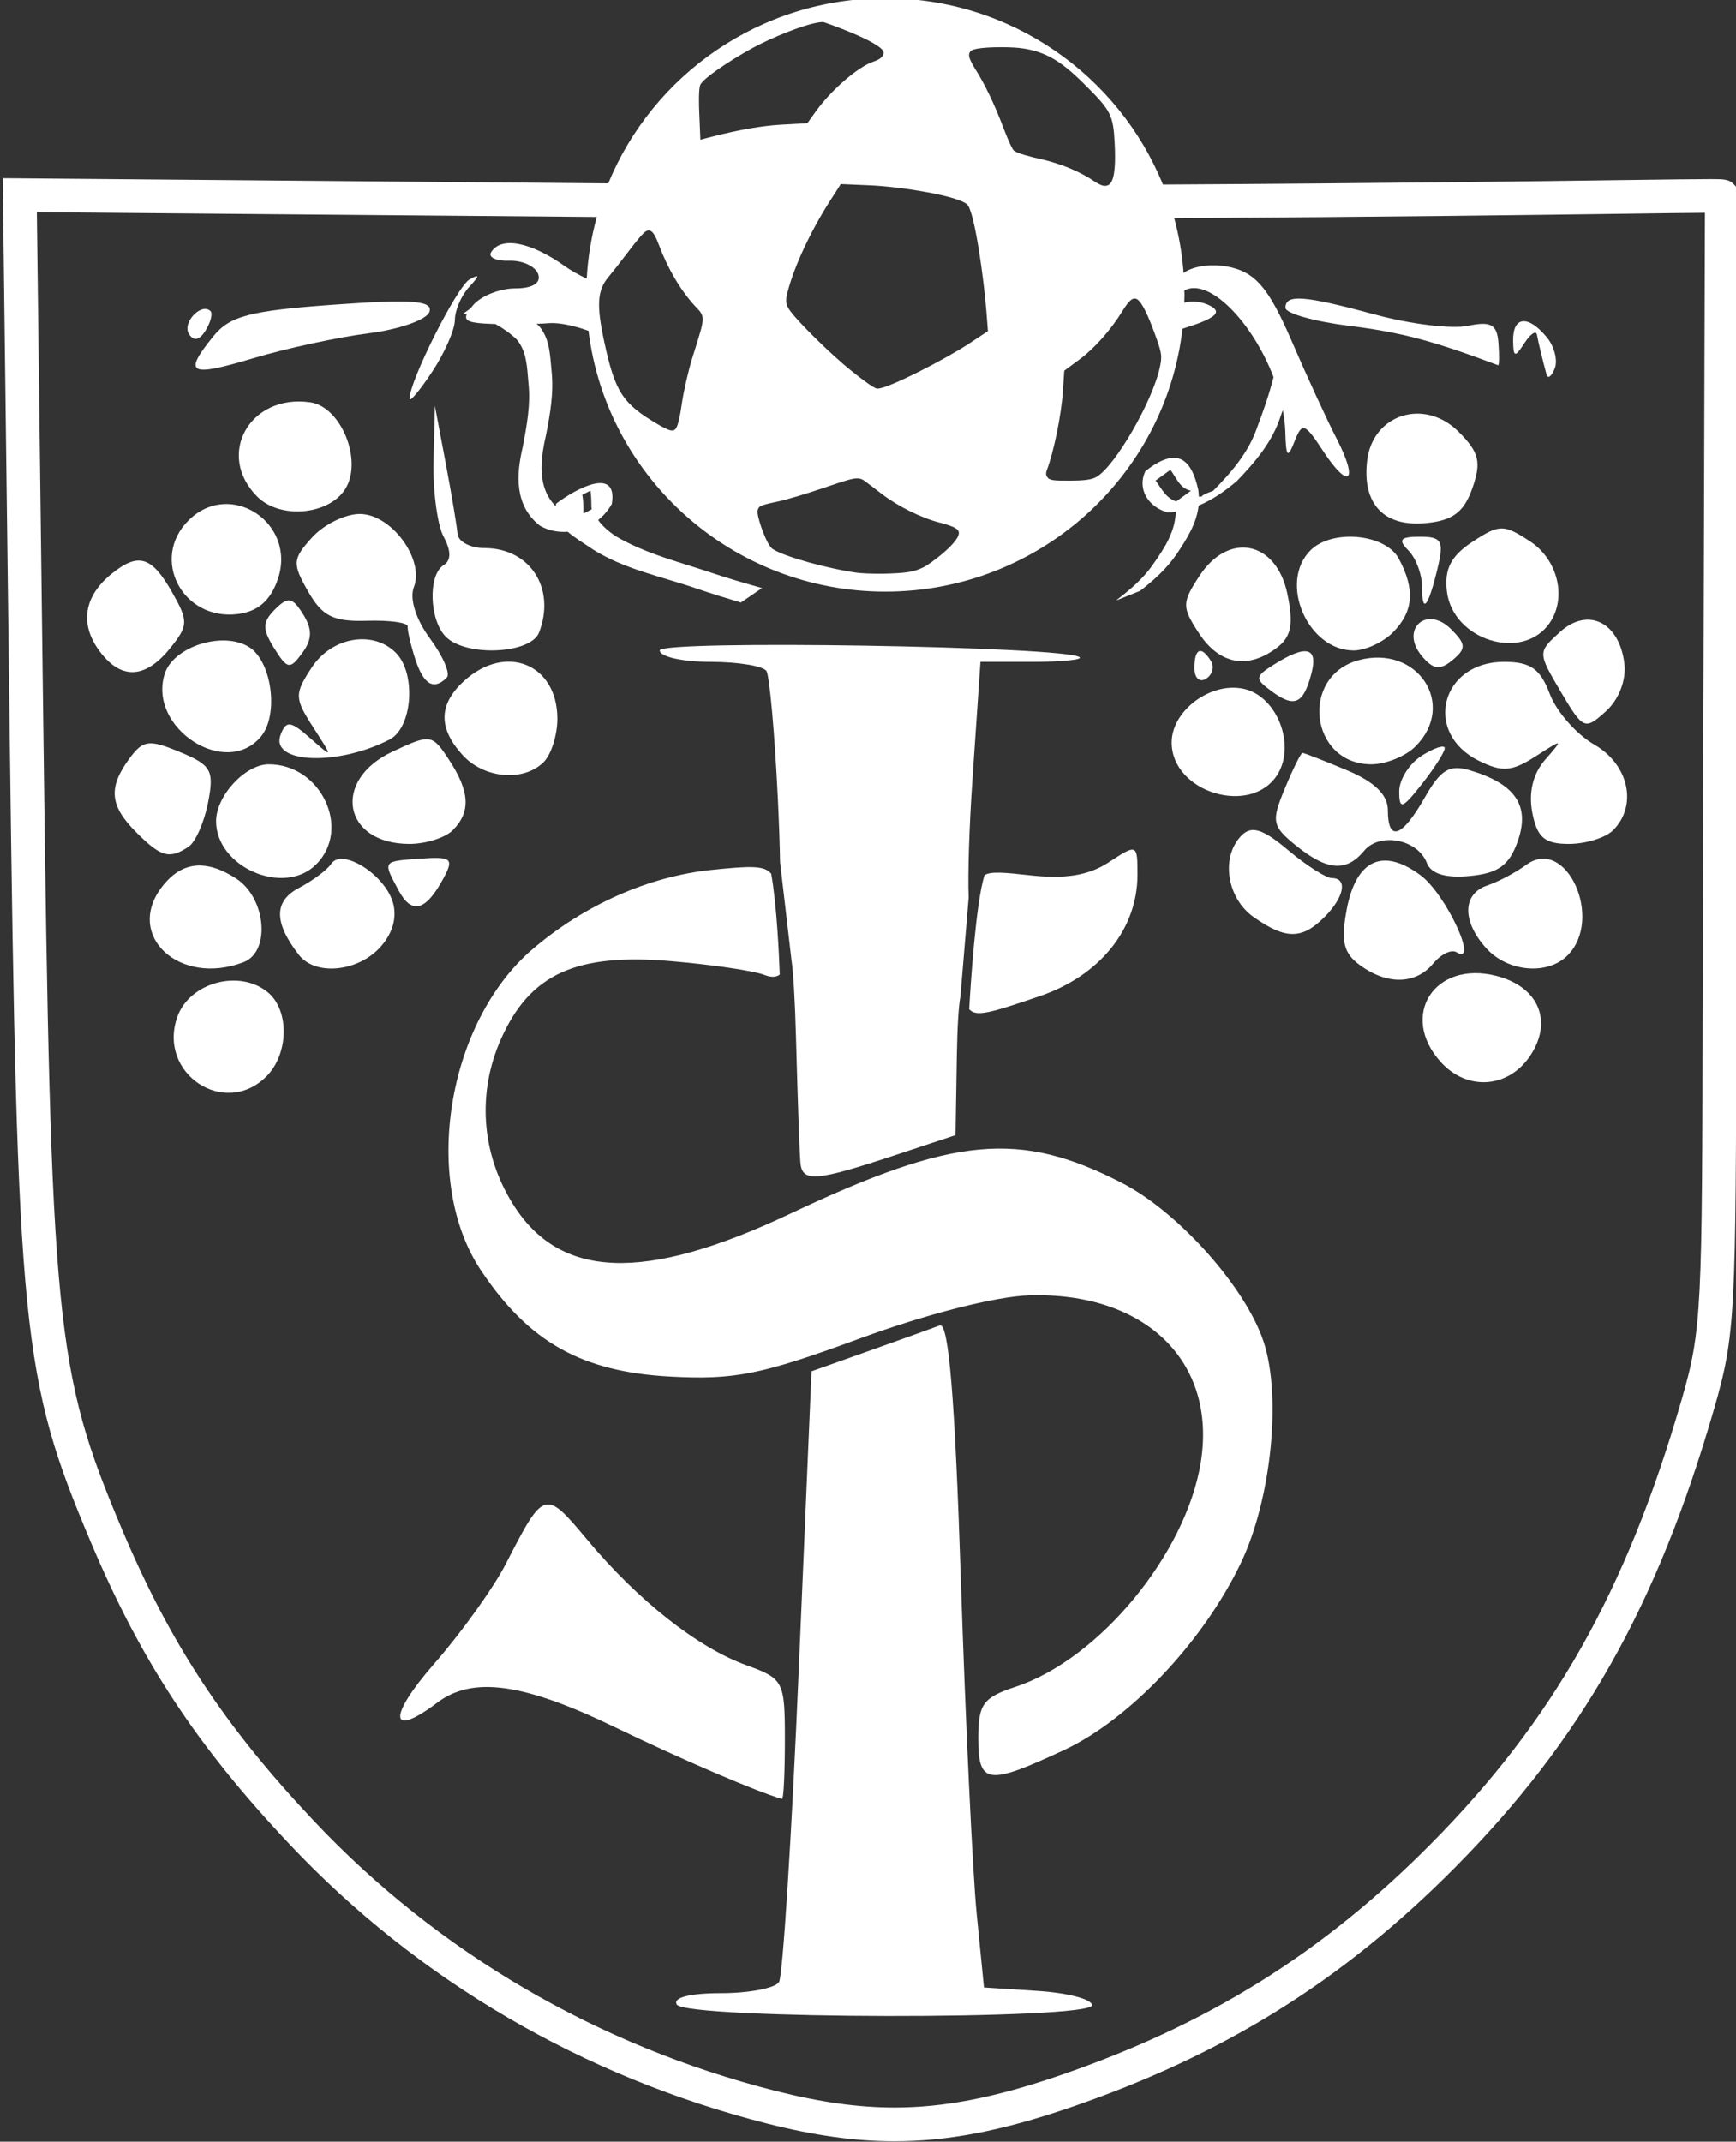 <?xml version="1.0" encoding="UTF-8" standalone="no"?>
<!-- Created with Inkscape (http://www.inkscape.org/) -->

<svg
   width="45.448mm"
   height="56.056mm"
   viewBox="0 0 45.448 56.056"
   version="1.1"
   id="svg1447"
   xmlns="http://www.w3.org/2000/svg"
   xmlns:svg="http://www.w3.org/2000/svg">
  <rect x="0" y="0" width="45.448" height="56.056" fill="#333333" stroke="none"/>
  <defs
     id="defs1444" />
  <g
     id="layer1"
     transform="translate(-104.382,-116.696)">
    <g
       id="g1075"
       transform="matrix(0.353,0,0,-0.353,-8.004,190.384)">
      <g
         id="g336"
         transform="translate(405.061,193.881)">
        <path
           d="M 0,0 C 0.01,-0.028 0.02,-0.056 0.029,-0.084 0.02,-0.056 0.01,-0.028 0,0 m 1.64,-21.52 -1.094,-0.793 c -0.783,0.274 -1.053,0.907 -1.529,1.548 l 1.101,0.801 c 0.481,-0.661 0.701,-1.375 1.522,-1.556 m -44.807,13.201 c 0.002,-0.03 0.005,-0.059 0.007,-0.089 -0.002,0.03 -0.005,0.059 -0.007,0.089 m -0.337,-13.5 0.608,0.309 c 0.053,-0.361 0.062,-0.726 0.067,-1.091 -0.013,-0.099 0.014,-0.196 0.019,-0.294 l -0.595,-0.317 c -0.01,0.102 -0.035,0.202 -0.022,0.306 -0.002,0.363 -0.003,0.73 -0.077,1.087 m -19.876,-98.357 c -6.671,7.071 -10.672,13.146 -14.271,21.67 -4.936,11.694 -5.262,14.999 -5.816,58.921 l -0.488,38.719 41.527,-0.357 c 10e-4,0.002 10e-4,0.004 0.002,0.006 -0.406,-1.475 -0.664,-3.01 -0.75,-4.591 v 0.011 c -0.61,0.294 -1.173,0.607 -1.608,0.917 -2.554,1.819 -4.743,2.237 -5.479,1.047 -0.237,-0.383 0.368,-0.669 1.345,-0.634 0.977,0.034 1.94,-0.413 2.143,-0.994 0.229,-0.66 -0.416,-1.058 -1.713,-1.058 -1.146,0 -2.556,-0.57 -3.135,-1.269 -0.064,-0.075 -0.107,-0.138 -0.159,-0.205 l -0.55,-0.4 c 0.089,-0.007 0.171,-0.037 0.259,-0.048 -0.223,-0.517 0.28,-0.649 1.826,-0.709 0.095,-0.003 0.199,-0.006 0.3,-0.009 0.558,-0.307 1.085,-0.678 1.555,-1.119 0.778,-0.878 0.792,-2.097 0.893,-3.218 0.177,-1.622 -0.118,-3.185 -0.419,-4.768 -0.51,-2.156 -0.59,-4.388 1.283,-5.856 0.641,-0.363 1.353,-0.491 2.053,-0.442 0.571,-0.495 1.302,-0.917 1.9,-1.332 2.34,-1.464 5.101,-1.996 7.682,-2.888 1.079,-0.363 2.166,-0.704 3.258,-1.029 l 1.57,1.072 c -1.106,0.312 -2.209,0.634 -3.303,0.99 -2.554,0.878 -5.255,1.496 -7.595,2.885 -0.514,0.36 -0.953,0.739 -1.259,1.173 0.407,0.323 0.758,0.726 1.016,1.198 0.466,2.849 -2.742,1.078 -4.134,0.012 -0.018,-0.069 -0.008,-0.129 -0.018,-0.196 -1.374,1.37 -1.166,3.375 -0.738,5.241 0.316,1.603 0.598,3.186 0.418,4.828 -0.113,1.174 -0.133,2.432 -0.966,3.343 -0.047,0.043 -0.1,0.077 -0.146,0.119 0.352,0.013 0.671,0.029 0.931,0.05 0.712,0.056 1.854,-0.18 2.924,-0.568 0,0.002 0,0.003 -10e-4,0.005 1.328,-10.882 10.692,-19.343 22.018,-19.343 11.378,0 20.778,8.54 22.037,19.495 2.406,0.74 2.959,1.198 2.107,1.674 -0.607,0.339 -1.41,0.423 -1.974,0.254 0.004,0.192 0.014,0.383 0.014,0.577 0,0.111 -0.007,0.222 -0.009,0.333 1.847,0.987 5.069,-2.38 6.614,-6.428 -0.323,-1.257 -0.743,-2.488 -1.208,-3.706 -0.627,-1.856 -1.914,-3.355 -3.274,-4.724 -0.617,-0.218 -0.825,-0.346 -0.842,-0.421 -0.071,-0.002 -0.131,-0.004 -0.213,-0.008 -0.009,0.169 -0.017,0.338 -0.046,0.514 -0.547,2.463 -1.676,3.134 -3.916,1.382 -0.641,-1.312 0.214,-2.687 1.656,-3.066 0.2,0.003 0.395,0.023 0.59,0.047 -0.032,-1.46 -0.812,-2.668 -1.68,-3.898 -0.74,-1.078 -1.728,-1.903 -2.756,-2.686 l 1.791,0.717 c 1.026,0.79 1.975,1.65 2.715,2.727 0.773,1.159 1.486,2.286 1.627,3.597 1.029,0.429 1.977,1.09 2.852,1.836 1.345,1.4 2.627,2.906 3.228,4.787 0.061,0.161 0.111,0.309 0.163,0.457 0.099,-0.544 0.172,-1.087 0.186,-1.621 0.051,-1.871 0.174,-1.999 0.681,-0.704 0.569,1.446 0.752,1.384 2.123,-0.707 1.926,-2.942 2.655,-2.279 1.002,0.914 -0.695,1.341 -2.201,4.614 -3.347,7.271 -1.623,3.755 -2.602,4.961 -4.395,5.41 -1.332,0.335 -2.805,0.172 -3.609,-0.392 -0.104,1.396 -0.337,2.756 -0.693,4.068 0.001,-0.002 0.002,-0.005 0.003,-0.008 15.705,0.09 26.714,0.238 33.328,0.326 2.847,0.038 4.851,0.066 6.028,0.071 -0.009,-1.445 -0.018,-4.475 -0.035,-10.955 -0.02,-6.966 -0.047,-17.084 -0.096,-30.772 -0.023,-6.4 -0.031,-11.78 -0.039,-16.331 -0.04,-23.323 -0.043,-24.719 -1.565,-29.973 -4.115,-14.198 -9.497,-23.727 -18.575,-32.892 -8.058,-8.133 -16.583,-13.444 -27.641,-17.219 -4.754,-1.622 -8.5,-2.346 -12.15,-2.346 -2.703,0 -5.511,0.393 -8.833,1.235 -13.197,3.347 -25.024,10.259 -34.204,19.991 M -42.051,0 c 0.009,0.027 0.018,0.054 0.028,0.081 C -42.033,0.054 -42.042,0.027 -42.051,0 m 1.952,-3.808 c 1.204,1.577 1.33,1.577 1.505,1.577 0.167,0 0.375,0 0.771,-1.055 0.66,-1.766 1.608,-3.373 2.668,-4.527 l 0.154,-0.161 c 0.615,-0.635 0.56,-0.812 -0.117,-2.977 l -0.229,-0.733 c -0.3,-0.97 -0.648,-2.492 -0.775,-3.392 -0.279,-1.974 -0.491,-1.974 -0.76,-1.974 l -0.025,0.001 c -0.214,0.015 -0.717,0.294 -0.998,0.458 -2.603,1.529 -3.158,2.378 -3.957,6.051 -0.601,2.752 -0.533,3.887 0.291,4.855 0.213,0.251 0.876,1.097 1.472,1.877 m 5.354,12.397 c 0.298,0.599 3.034,2.331 4.531,3.06 1.576,0.769 3.717,1.586 4.579,1.586 0.045,0 4.481,-1.535 4.481,-2.278 0,-0.271 -0.256,-0.493 -0.759,-0.66 -1.13,-0.373 -3.12,-2.091 -4.261,-3.677 L -26.81,5.732 -28.731,5.625 c -1.431,-0.079 -3.125,-0.374 -5.182,-0.9 l -0.83,-0.215 -0.086,2.062 c -0.017,0.399 -0.06,1.722 0.084,2.017 m 16.563,-35.777 c -0.658,-0.322 -1.139,-0.415 -2.453,-0.469 -0.266,-0.011 -0.555,-0.016 -0.843,-0.016 -0.687,0 -1.327,0.029 -1.669,0.075 -1.956,0.265 -5.329,1.162 -6.231,1.754 -0.447,0.294 -1.065,2.115 -1.119,2.64 -0.009,0.087 -0.032,0.317 0.127,0.476 0.062,0.062 0.165,0.164 1.362,0.407 0.58,0.116 2.141,0.58 3.408,1.013 1.607,0.549 2.127,0.708 2.483,0.708 0.253,0 0.411,-0.089 0.52,-0.166 0.169,-0.121 0.745,-0.558 1.283,-0.972 1.186,-0.919 2.959,-1.8 4.309,-2.142 1.301,-0.332 1.372,-0.546 1.415,-0.674 0.226,-0.674 -2.112,-2.4 -2.592,-2.634 m 3.235,26.88 c 0.542,-0.562 1.226,-5.483 1.419,-7.975 l 0.108,-1.402 -1.38,-0.913 c -1.719,-1.135 -6.003,-3.348 -6.799,-3.348 -0.103,0 -0.297,0 -1.951,1.322 -1.496,1.189 -4.083,3.742 -4.613,4.551 -0.275,0.418 -0.259,0.722 -0.113,1.287 0.488,1.894 1.689,4.475 3.133,6.736 l 0.811,1.268 2.14,-0.092 c 2.358,-0.099 6.631,-0.796 7.245,-1.434 m 0.313,11.434 c 0.355,0.219 1.667,0.243 2.216,0.243 0.651,0 1.221,-0.033 1.605,-0.093 1.66,-0.258 2.784,-0.904 4.457,-2.56 C -4.28,6.664 -4.127,6.37 -4.017,4.23 -3.868,1.34 -4.36,1.181 -4.597,1.104 L -4.735,1.083 c -0.271,0 -0.657,0.248 -0.768,0.324 -1.082,0.738 -2.507,1.329 -4.012,1.667 -0.653,0.145 -1.782,0.423 -1.997,0.646 -0.215,0.233 -0.745,1.626 -0.804,1.783 -0.628,1.657 -1.359,3.172 -2.058,4.267 -0.147,0.231 -0.266,0.451 -0.339,0.618 -0.064,0.147 -0.237,0.538 0.079,0.738 M -2.529,-7.275 c 0.161,0 0.59,0 1.667,-3.109 0.334,-0.957 0.359,-1.217 0.197,-1.978 -0.539,-2.518 -3.3,-7.3 -4.689,-8.123 -0.353,-0.21 -0.882,-0.285 -2.02,-0.285 -1.126,0 -1.467,0 -1.652,0.272 -0.094,0.137 -0.104,0.301 -0.031,0.489 0.517,1.344 1.075,4.072 1.195,5.837 l 0.106,1.553 1.189,0.881 c 1.049,0.776 2.297,2.186 3.103,3.508 0.582,0.955 0.803,0.955 0.935,0.955 m -4.857,-134.147 c 11.443,3.906 20.266,9.404 28.61,17.825 9.397,9.486 14.96,19.324 19.2,33.956 1.62,5.593 1.623,7.009 1.664,30.664 0.008,4.551 0.016,9.93 0.039,16.327 0.049,13.69 0.076,23.808 0.096,30.774 0.02,7.584 0.032,11.762 0.038,12.01 l 0.081,0.569 -0.376,0.432 C 41.572,1.587 41.197,1.587 40.197,1.587 39.11,1.587 36.951,1.559 33.696,1.515 26.979,1.425 15.736,1.274 -0.359,1.185 H -0.44 c -3.283,8.086 -11.27,13.813 -20.585,13.813 -9.283,0 -17.247,-5.685 -20.551,-13.727 h -0.072 l -44.838,0.384 0.519,-41.271 c 0.56,-44.385 0.897,-47.742 6.013,-59.862 3.725,-8.823 7.862,-15.107 14.756,-22.414 9.506,-10.078 21.75,-17.235 35.407,-20.698 3.529,-0.895 6.532,-1.312 9.448,-1.312 3.937,0 7.932,0.765 12.957,2.48"
           style="fill:#ffffff;fill-opacity:1;fill-rule:nonzero;stroke:none"
           id="path338" />
      </g>
      <g
         id="g340"
         transform="translate(434.128,157.458)">
        <path
           d="M 0,0 C 1.659,-2.811 1.785,-2.864 3.346,-1.452 4.308,-0.583 4.866,0.86 4.718,2.085 4.345,5.161 2.017,6.305 -0.055,4.431 -1.715,2.928 -1.715,2.908 0,0"
           style="fill:#ffffff;fill-opacity:1;fill-rule:nonzero;stroke:none"
           id="path342" />
      </g>
      <g
         id="g344"
         transform="translate(431.424,183.296)">
        <path
           d="M 0,0 C 0.45,0.696 0.871,0.98 0.936,0.633 1.057,-0.012 1.339,-1.184 1.649,-2.32 1.743,-2.667 2.016,-2.465 2.255,-1.871 2.494,-1.273 2.229,-0.23 1.663,0.45 0.278,2.119 -0.847,2.01 -0.832,0.211 -0.819,-1.051 -0.699,-1.082 0,0"
           style="fill:#ffffff;fill-opacity:1;fill-rule:nonzero;stroke:none"
           id="path346" />
      </g>
      <g
         id="g348"
         transform="translate(425.678,164.913)">
        <path
           d="M 0,0 C 0.425,-3.651 5.641,-5.255 7.632,-2.348 8.914,-0.476 8.23,2.345 6.168,3.696 4.21,4.978 3.902,4.977 1.898,3.663 0.311,2.623 -0.192,1.651 0,0"
           style="fill:#ffffff;fill-opacity:1;fill-rule:nonzero;stroke:none"
           id="path350" />
      </g>
      <g
         id="g352"
         transform="translate(413.657,150.27)">
        <path
           d="m 0,0 c -1.01,-2.436 -0.94,-2.78 0.835,-4.219 2.309,-1.869 3.728,-1.978 5.049,-0.386 1.16,1.398 3.976,0.856 4.648,-0.895 0.314,-0.818 1.397,-1.146 3.206,-0.972 2.111,0.205 2.919,0.799 3.549,2.599 0.911,2.609 -0.179,4.222 -3.532,5.229 C 12.218,1.816 11.566,1.429 10.38,-0.658 8.684,-3.636 7.643,-3.984 7.643,-1.577 7.643,-0.448 6.646,0.516 4.587,1.376 2.907,2.078 1.433,2.653 1.313,2.653 1.195,2.653 0.604,1.459 0,0"
           style="fill:#ffffff;fill-opacity:1;fill-rule:nonzero;stroke:none"
           id="path354" />
      </g>
      <g
         id="g356"
         transform="translate(419.154,159.801)">
        <path
           d="m 0,0 c -4.416,-1.171 -3.633,-7.722 0.924,-7.722 1.07,0 2.542,0.597 3.271,1.326 C 7.288,-3.304 4.36,1.158 0,0"
           style="fill:#ffffff;fill-opacity:1;fill-rule:nonzero;stroke:none"
           id="path358" />
      </g>
      <g
         id="g360"
         transform="translate(423.831,152.727)">
        <path
           d="m 0,0 c -0.928,-0.579 -1.687,-1.773 -1.687,-2.651 0,-1.388 0.224,-1.314 1.687,0.547 0.929,1.179 1.688,2.373 1.688,2.65 C 1.688,0.825 0.929,0.58 0,0"
           style="fill:#ffffff;fill-opacity:1;fill-rule:nonzero;stroke:none"
           id="path362" />
      </g>
      <g
         id="g364"
         transform="translate(426.094,159.801)">
        <path
           d="M 0,0 C 1.028,0.853 1.013,1.176 -0.105,2.294 -1.916,4.105 -3.918,2.289 -2.285,0.319 -1.434,-0.705 -0.933,-0.775 0,0"
           style="fill:#ffffff;fill-opacity:1;fill-rule:nonzero;stroke:none"
           id="path366" />
      </g>
      <g
         id="g368"
         transform="translate(423.831,165.269)">
        <path
           d="m 0,0 c 0,-2.122 0.456,-1.587 1.163,1.365 0.481,2 0.299,2.32 -1.315,2.32 C -1.608,3.685 -1.8,3.46 -1.013,2.672 -0.455,2.116 0,0.912 0,0"
           style="fill:#ffffff;fill-opacity:1;fill-rule:nonzero;stroke:none"
           id="path370" />
      </g>
      <g
         id="g372"
         transform="translate(424.166,169.965)">
        <path
           d="M 0,0 C 1.957,0.192 2.787,0.824 3.406,2.592 4.082,4.531 3.909,5.244 2.384,6.769 -0.148,9.302 -4.003,8.079 -4.403,4.616 -4.774,1.395 -3.15,-0.311 0,0"
           style="fill:#ffffff;fill-opacity:1;fill-rule:nonzero;stroke:none"
           id="path374" />
      </g>
      <g
         id="g376"
         transform="translate(429.474,181.668)">
        <path
           d="m 0,0 c 0.087,-0.034 0.1,0.711 0.029,1.654 -0.103,1.372 -0.557,1.625 -2.268,1.265 -1.176,-0.246 -4.227,0.118 -6.779,0.809 -5.378,1.454 -6.749,1.561 -6.749,0.528 0,-0.41 2.121,-1.012 4.715,-1.336 C -7.178,2.437 -4.871,1.827 0,0"
           style="fill:#ffffff;fill-opacity:1;fill-rule:nonzero;stroke:none"
           id="path378" />
      </g>
      <g
         id="g380"
         transform="translate(418.768,160.517)">
        <path
           d="M 0,0 C 0.862,0 2.164,0.596 2.894,1.325 4.434,2.867 4.572,4.516 3.346,6.805 2.355,8.654 -1.601,9.028 -3.205,7.424 -5.591,5.039 -3.416,0 0,0"
           style="fill:#ffffff;fill-opacity:1;fill-rule:nonzero;stroke:none"
           id="path382" />
      </g>
      <g
         id="g384"
         transform="translate(412.706,157.474)">
        <path
           d="M 0,0 C 1.68,-1.228 2.336,-0.928 2.929,1.341 3.435,3.274 2.553,3.498 0.209,2.035 -1.279,1.105 -1.296,0.948 0,0"
           style="fill:#ffffff;fill-opacity:1;fill-rule:nonzero;stroke:none"
           id="path386" />
      </g>
      <g
         id="g388"
         transform="translate(413.082,160.727)">
        <path
           d="M 0,0 C 1.063,0.809 1.24,1.742 0.764,4.008 -0.057,7.914 -3.583,8.626 -5.747,5.324 -7.06,3.319 -7.063,3.012 -5.78,1.055 -4.269,-1.252 -2.152,-1.64 0,0"
           style="fill:#ffffff;fill-opacity:1;fill-rule:nonzero;stroke:none"
           id="path390" />
      </g>
      <g
         id="g392"
         transform="translate(406.957,159.201)">
        <path
           d="M 0,0 C 0,-0.724 0.386,-1.078 0.856,-0.786 1.328,-0.495 1.496,0.097 1.229,0.529 0.505,1.7 0,1.481 0,0"
           style="fill:#ffffff;fill-opacity:1;fill-rule:nonzero;stroke:none"
           id="path394" />
      </g>
      <g
         id="g396"
         transform="translate(413.113,151.316)">
        <path
           d="M 0,0 C 1.357,2.169 0.006,5.729 -2.407,6.334 -4.859,6.95 -7.843,4.78 -7.843,2.379 -7.843,-1.323 -1.947,-3.113 0,0"
           style="fill:#ffffff;fill-opacity:1;fill-rule:nonzero;stroke:none"
           id="path398" />
      </g>
      <g
         id="g400"
         transform="translate(394.707,143.853)">
        <path
           d="m 0,0 c -1.891,0.213 -2.834,0.29 -3.317,0.014 -0.653,-2.068 -1.038,-8.184 -1.138,-9.949 0.509,-0.601 1.602,-0.269 5.241,0.971 4.45,1.516 7.235,4.972 7.242,8.984 C 8.031,2.326 8,2.34 5.905,0.965 4.402,-0.018 2.671,-0.301 0,0"
           style="fill:#ffffff;fill-opacity:1;fill-rule:nonzero;stroke:none"
           id="path402" />
      </g>
      <g
         id="g404"
         transform="translate(371.049,159.672)">
        <path
           d="m 0,0 c 2.063,0 3.938,-0.307 4.169,-0.682 0.232,-0.376 0.612,-4.647 0.847,-9.492 0.089,-1.865 0.142,-3.462 0.161,-4.662 l 0.842,-7.227 c 0.137,-0.919 0.268,-3.019 0.34,-5.78 0.118,-4.407 0.265,-8.583 0.327,-9.28 0.133,-1.484 1.119,-1.405 7.075,0.566 l 4.428,1.466 0.099,5.944 c 0.034,2.126 0.139,3.714 0.266,4.346 l 0.61,7.318 c -0.065,1.765 0.034,5.129 0.276,8.7 L 20.04,0 h 3.856 C 26.016,0 27.594,0.152 27.4,0.338 26.551,1.155 -3.746,1.651 -3.746,0.847 -3.746,0.381 -2.061,0 0,0"
           style="fill:#ffffff;fill-opacity:1;fill-rule:nonzero;stroke:none"
           id="path406" />
      </g>
      <g
         id="g408"
         transform="translate(345.055,170.641)">
        <path
           d="m 0,0 c -1.077,0 -2.668,-0.785 -3.538,-1.746 -1.45,-1.603 -1.474,-1.929 -0.288,-4.006 1.051,-1.841 1.863,-2.246 4.361,-2.171 1.69,0.051 3.049,-0.139 3.02,-0.422 -0.028,-0.282 0.224,-1.368 0.56,-2.412 0.614,-1.902 1.37,-2.349 2.338,-1.381 0.285,0.284 -0.273,1.585 -1.238,2.892 C 4.16,-7.82 3.681,-6.294 4.014,-5.426 4.811,-3.351 2.332,0 0,0"
           style="fill:#ffffff;fill-opacity:1;fill-rule:nonzero;stroke:none"
           id="path410" />
      </g>
      <g
         id="g412"
         transform="translate(341.385,178.919)">
        <path
           d="M 0,0 C -4.49,0.645 -7.036,-3.891 -3.928,-6.998 -2.244,-8.682 1.386,-8.363 2.598,-6.425 3.912,-4.326 2.295,-0.33 0,0"
           style="fill:#ffffff;fill-opacity:1;fill-rule:nonzero;stroke:none"
           id="path414" />
      </g>
      <g
         id="g416"
         transform="translate(338.707,160.686)">
        <path
           d="M 0,0 C 0.98,-1.571 1.176,-1.603 2.085,-0.359 2.83,0.659 2.846,1.4 2.147,2.517 1.357,3.784 1.027,3.841 0.063,2.876 -0.875,1.938 -0.887,1.42 0,0"
           style="fill:#ffffff;fill-opacity:1;fill-rule:nonzero;stroke:none"
           id="path418" />
      </g>
      <g
         id="g420"
         transform="translate(336.85,160.767)">
        <path
           d="M 0,0 C -1.934,1.209 -5.62,0.043 -6.262,-1.981 -7.536,-5.993 -1.729,-9.773 0.881,-6.629 2.216,-5.02 1.689,-1.058 0,0"
           style="fill:#ffffff;fill-opacity:1;fill-rule:nonzero;stroke:none"
           id="path422" />
      </g>
      <g
         id="g424"
         transform="translate(341.823,144.655)">
        <path
           d="M 0,0 C 2.631,2.63 0.364,7.424 -3.512,7.424 -5.26,7.424 -7.424,5.089 -7.424,3.206 -7.424,-0.21 -2.386,-2.387 0,0"
           style="fill:#ffffff;fill-opacity:1;fill-rule:nonzero;stroke:none"
           id="path426" />
      </g>
      <g
         id="g428"
         transform="translate(347.729,160.347)">
        <path
           d="m 0,0 c -1.701,1.702 -4.756,1.164 -6.236,-1.096 -1.288,-1.965 -1.281,-2.268 0.111,-4.43 1.488,-2.311 1.487,-2.315 -0.221,-0.807 -1.459,1.287 -1.785,1.326 -2.193,0.264 -0.82,-2.138 4.176,-2.364 8.075,-0.365 C 1.239,-5.561 1.529,-1.53 0,0"
           style="fill:#ffffff;fill-opacity:1;fill-rule:nonzero;stroke:none"
           id="path430" />
      </g>
      <g
         id="g432"
         transform="translate(348.741,146.174)">
        <path
           d="M 0,0 C 1.207,0 2.649,0.455 3.207,1.012 4.561,2.366 4.482,3.876 2.934,6.24 1.684,8.146 1.564,8.165 -1.258,6.843 -5.791,4.722 -4.923,0 0,0"
           style="fill:#ffffff;fill-opacity:1;fill-rule:nonzero;stroke:none"
           id="path434" />
      </g>
      <g
         id="g436"
         transform="translate(352.815,158.277)">
        <path
           d="M 0,0 C -1.914,-1.734 -1.961,-3.494 -0.146,-5.5 1.448,-7.261 4.391,-7.521 5.883,-6.029 6.439,-5.473 6.895,-4.03 6.895,-2.824 6.895,1.229 3.084,2.789 0,0"
           style="fill:#ffffff;fill-opacity:1;fill-rule:nonzero;stroke:none"
           id="path438" />
      </g>
      <g
         id="g440"
         transform="translate(352.309,169.164)">
        <path
           d="M 0,0 C -0.051,0.58 -0.449,2.953 -0.886,5.274 L -1.682,9.492 -1.781,5.428 c -0.055,-2.234 0.281,-4.774 0.748,-5.643 0.564,-1.057 0.564,-1.754 0,-2.103 -1.17,-0.723 -1.065,-4.088 0.166,-5.317 1.498,-1.499 6.299,-1.275 6.912,0.322 1.258,3.276 -0.672,6.258 -4.049,6.258 C 0.947,-1.055 0.048,-0.58 0,0"
           style="fill:#ffffff;fill-opacity:1;fill-rule:nonzero;stroke:none"
           id="path442" />
      </g>
      <g
         id="g444"
         transform="translate(350.428,181.187)">
        <path
           d="m 0,0 c 0.923,1.393 1.68,3.119 1.682,3.838 0.004,0.72 0.48,1.82 1.06,2.446 C 3.533,7.136 3.539,7.273 2.767,6.839 1.84,6.316 -1.695,-0.712 -1.681,-2.005 -1.678,-2.294 -0.922,-1.393 0,0"
           style="fill:#ffffff;fill-opacity:1;fill-rule:nonzero;stroke:none"
           id="path446" />
      </g>
      <g
         id="g448"
         transform="translate(337.141,182.183)">
        <path
           d="m 0,0 c 2.436,0.729 6.297,1.564 8.578,1.853 2.283,0.29 4.309,1.005 4.504,1.591 0.275,0.83 -1.289,0.947 -7.103,0.528 C -0.218,3.526 -1.724,3.133 -2.935,1.642 -5.215,-1.164 -4.752,-1.422 0,0"
           style="fill:#ffffff;fill-opacity:1;fill-rule:nonzero;stroke:none"
           id="path450" />
      </g>
      <g
         id="g452"
         transform="translate(333.614,184.236)">
        <path
           d="M 0,0 C 0.381,0.616 0.549,1.265 0.373,1.44 -0.297,2.11 -1.748,0.589 -1.232,-0.245 -0.883,-0.812 -0.447,-0.726 0,0"
           style="fill:#ffffff;fill-opacity:1;fill-rule:nonzero;stroke:none"
           id="path454" />
      </g>
      <g
         id="g456"
         transform="translate(335.965,163.212)">
        <path
           d="M 0,0 C 1.513,0.176 2.449,0.973 3.002,2.552 4.465,6.74 -0.515,10.048 -3.615,6.946 -6.459,4.104 -4.074,-0.476 0,0"
           style="fill:#ffffff;fill-opacity:1;fill-rule:nonzero;stroke:none"
           id="path458" />
      </g>
      <g
         id="g460"
         transform="translate(330.974,160.666)">
        <path
           d="M 0,0 C 1.378,1.702 1.389,2.009 0.136,4.213 -1.354,6.833 -2.346,7.13 -4.312,5.546 -6.332,3.917 -6.695,1.906 -5.323,-0.052 -3.722,-2.338 -1.878,-2.32 0,0"
           style="fill:#ffffff;fill-opacity:1;fill-rule:nonzero;stroke:none"
           id="path462" />
      </g>
      <g
         id="g464"
         transform="translate(332.368,145.976)">
        <path
           d="M 0,0 C 0.507,0.342 1.154,1.814 1.438,3.275 1.9,5.652 1.681,6.044 -0.652,7.01 -2.961,7.967 -3.389,7.91 -4.411,6.514 -5.988,4.355 -5.858,3.024 -3.875,1.042 -2.049,-0.784 -1.419,-0.954 0,0"
           style="fill:#ffffff;fill-opacity:1;fill-rule:nonzero;stroke:none"
           id="path466" />
      </g>
      <g
         id="g468"
         transform="translate(336.439,137.405)">
        <path
           d="M 0,0 C 2.03,0.778 1.667,4.773 -0.563,6.211 -2.822,7.666 -4.606,7.465 -6.048,5.596 -8.844,1.968 -4.748,-1.822 0,0"
           style="fill:#ffffff;fill-opacity:1;fill-rule:nonzero;stroke:none"
           id="path470" />
      </g>
      <g
         id="g472"
         transform="translate(331.518,133.332)">
        <path
           d="M 0,0 C -1.464,-4.188 3.516,-7.496 6.617,-4.395 8.275,-2.736 8.333,0.499 6.729,1.831 4.618,3.583 0.898,2.57 0,0"
           style="fill:#ffffff;fill-opacity:1;fill-rule:nonzero;stroke:none"
           id="path474" />
      </g>
      <g
         id="g476"
         transform="translate(342.94,144.699)">
        <path
           d="m 0,0 c -0.289,-0.443 -1.366,-1.247 -2.393,-1.787 -1.867,-0.983 -1.869,-2.56 -0.008,-4.965 1.215,-1.573 4.368,-1.273 6.038,0.572 0.941,1.039 1.272,2.259 0.918,3.376 C 3.896,-0.732 0.775,1.189 0,0"
           style="fill:#ffffff;fill-opacity:1;fill-rule:nonzero;stroke:none"
           id="path478" />
      </g>
      <g
         id="g480"
         transform="translate(351.28,143.656)">
        <path
           d="M 0,0 C 0.765,1.428 0.577,1.588 -1.682,1.43 -4.569,1.227 -4.529,1.285 -3.34,-0.936 -2.365,-2.755 -1.316,-2.462 0,0"
           style="fill:#ffffff;fill-opacity:1;fill-rule:nonzero;stroke:none"
           id="path482" />
      </g>
      <g
         id="g484"
         transform="translate(376.584,79.773)">
        <path
           d="m 0,0 c 0,4.318 -0.097,4.507 -2.866,5.507 -3.595,1.3 -8.03,4.795 -11.783,9.289 -3.153,3.774 -3.204,3.759 -6.061,-1.801 -0.907,-1.764 -3.291,-5.085 -5.299,-7.382 -3.458,-3.957 -3.331,-5.575 0.227,-2.886 2.614,1.979 6.39,1.459 13.15,-1.808 4.995,-2.414 10.586,-4.813 12.421,-5.33 C -0.095,-4.444 0,-2.458 0,0"
           style="fill:#ffffff;fill-opacity:1;fill-rule:nonzero;stroke:none"
           id="path486" />
      </g>
      <g
         id="g488"
         transform="translate(399.363,60.069)">
        <path
           d="m 0,0 c 0,0.438 -1.802,0.913 -4.007,1.055 l -4.007,0.257 -0.544,5.483 c -0.297,3.017 -0.824,14.143 -1.171,24.725 -0.442,13.549 -0.905,19.134 -1.566,18.88 -0.516,-0.196 -2.867,-1.043 -5.224,-1.879 L -20.804,47 -21.754,24.769 C -22.276,12.542 -22.935,2.167 -23.214,1.714 -23.493,1.261 -25.431,0.89 -27.519,0.89 -29.835,0.89 -31.112,0.561 -30.794,0.046 -30.114,-1.055 0,-1.101 0,0"
           style="fill:#ffffff;fill-opacity:1;fill-rule:nonzero;stroke:none"
           id="path490" />
      </g>
      <g
         id="g492"
         transform="translate(354.054,114.534)">
        <path
           d="m 0,0 c 3.548,-5.302 7.462,-7.499 14.001,-7.856 4.78,-0.261 6.778,0.138 14.013,2.797 4.991,1.835 10.159,3.153 12.655,3.226 8.593,0.252 13.9,-4.912 12.71,-12.361 -1.088,-6.8 -7.532,-14.614 -13.742,-16.664 -2.408,-0.794 -2.765,-1.285 -2.765,-3.8 0,-3.446 0.672,-3.539 6.36,-0.891 4.863,2.265 10.312,8.023 13.107,13.852 2.258,4.709 3.046,12.334 1.697,16.422 C 56.704,-1.24 51.724,4.344 47.539,6.497 39.936,10.408 35.076,9.961 22.952,4.233 12.11,-0.888 5.815,-0.657 2.327,4.986 0.004,8.746 -0.3,13.205 1.49,17.207 c 2.143,4.784 5.542,6.337 12.559,5.743 3.04,-0.259 6.162,-0.716 6.936,-1.017 0.508,-0.197 0.882,-0.201 1.164,0.017 -0.052,1.495 -0.218,5.137 -0.632,7.477 -0.504,0.628 -1.54,0.584 -4.437,0.286 C 12.437,29.233 7.665,27.122 3.835,23.852 -2.546,18.403 -4.438,6.633 0,0"
           style="fill:#ffffff;fill-opacity:1;fill-rule:nonzero;stroke:none"
           id="path494" />
      </g>
      <g
         id="g496"
         transform="translate(417.146,143.642)">
        <path
           d="m 0,0 c -0.429,0 -1.889,0.933 -3.243,2.073 -1.865,1.569 -2.699,1.836 -3.44,1.097 -1.577,-1.578 -1.121,-4.66 0.902,-6.075 2.367,-1.658 3.566,-1.656 5.235,0.012 C 0.927,-1.418 1.194,0 0,0"
           style="fill:#ffffff;fill-opacity:1;fill-rule:nonzero;stroke:none"
           id="path498" />
      </g>
      <g
         id="g500"
         transform="translate(426.385,138.144)">
        <path
           d="M 0,0 C 1.709,-1.056 -0.777,4.299 -2.641,5.691 -5.446,7.786 -7.44,6.871 -8.134,3.173 -8.58,0.802 -8.372,-0.072 -7.152,-0.964 -5.125,-2.447 -3.013,-2.397 -1.719,-0.839 -1.146,-0.147 -0.371,0.229 0,0"
           style="fill:#ffffff;fill-opacity:1;fill-rule:nonzero;stroke:none"
           id="path502" />
      </g>
      <g
         id="g504"
         transform="translate(429.32,136.394)">
        <path
           d="M 0,0 C -4.571,1.148 -7.2,-2.962 -4.093,-6.396 -2.121,-8.574 0.96,-8.338 2.566,-5.885 4.242,-3.328 3.134,-0.787 0,0"
           style="fill:#ffffff;fill-opacity:1;fill-rule:nonzero;stroke:none"
           id="path506" />
      </g>
      <g
         id="g508"
         transform="translate(431.564,144.624)">
        <path
           d="M 0,0 C -0.772,-0.567 -2.07,-1.253 -2.882,-1.526 -4.741,-2.151 -4.775,-4.184 -2.963,-6.189 -1.367,-7.95 1.576,-8.21 3.066,-6.719 5.779,-4.005 2.962,2.17 0,0"
           style="fill:#ffffff;fill-opacity:1;fill-rule:nonzero;stroke:none"
           id="path510" />
      </g>
      <g
         id="g512"
         transform="translate(436.614,153.538)">
        <path
           d="m 0,0 c -1.323,0.759 -2.81,2.449 -3.302,3.757 -0.706,1.872 -1.43,2.378 -3.398,2.378 -4.681,0 -6.029,-5.265 -1.875,-7.328 1.74,-0.864 2.458,-0.809 4.217,0.321 2.061,1.324 2.083,1.317 0.716,-0.246 -0.907,-1.034 -1.247,-2.432 -0.957,-3.926 0.357,-1.844 0.915,-2.32 2.714,-2.32 1.246,0 2.719,0.455 3.277,1.012 C 3.229,-4.514 2.562,-1.471 0,0"
           style="fill:#ffffff;fill-opacity:1;fill-rule:nonzero;stroke:none"
           id="path514" />
      </g>
    </g>
  </g>
</svg>
